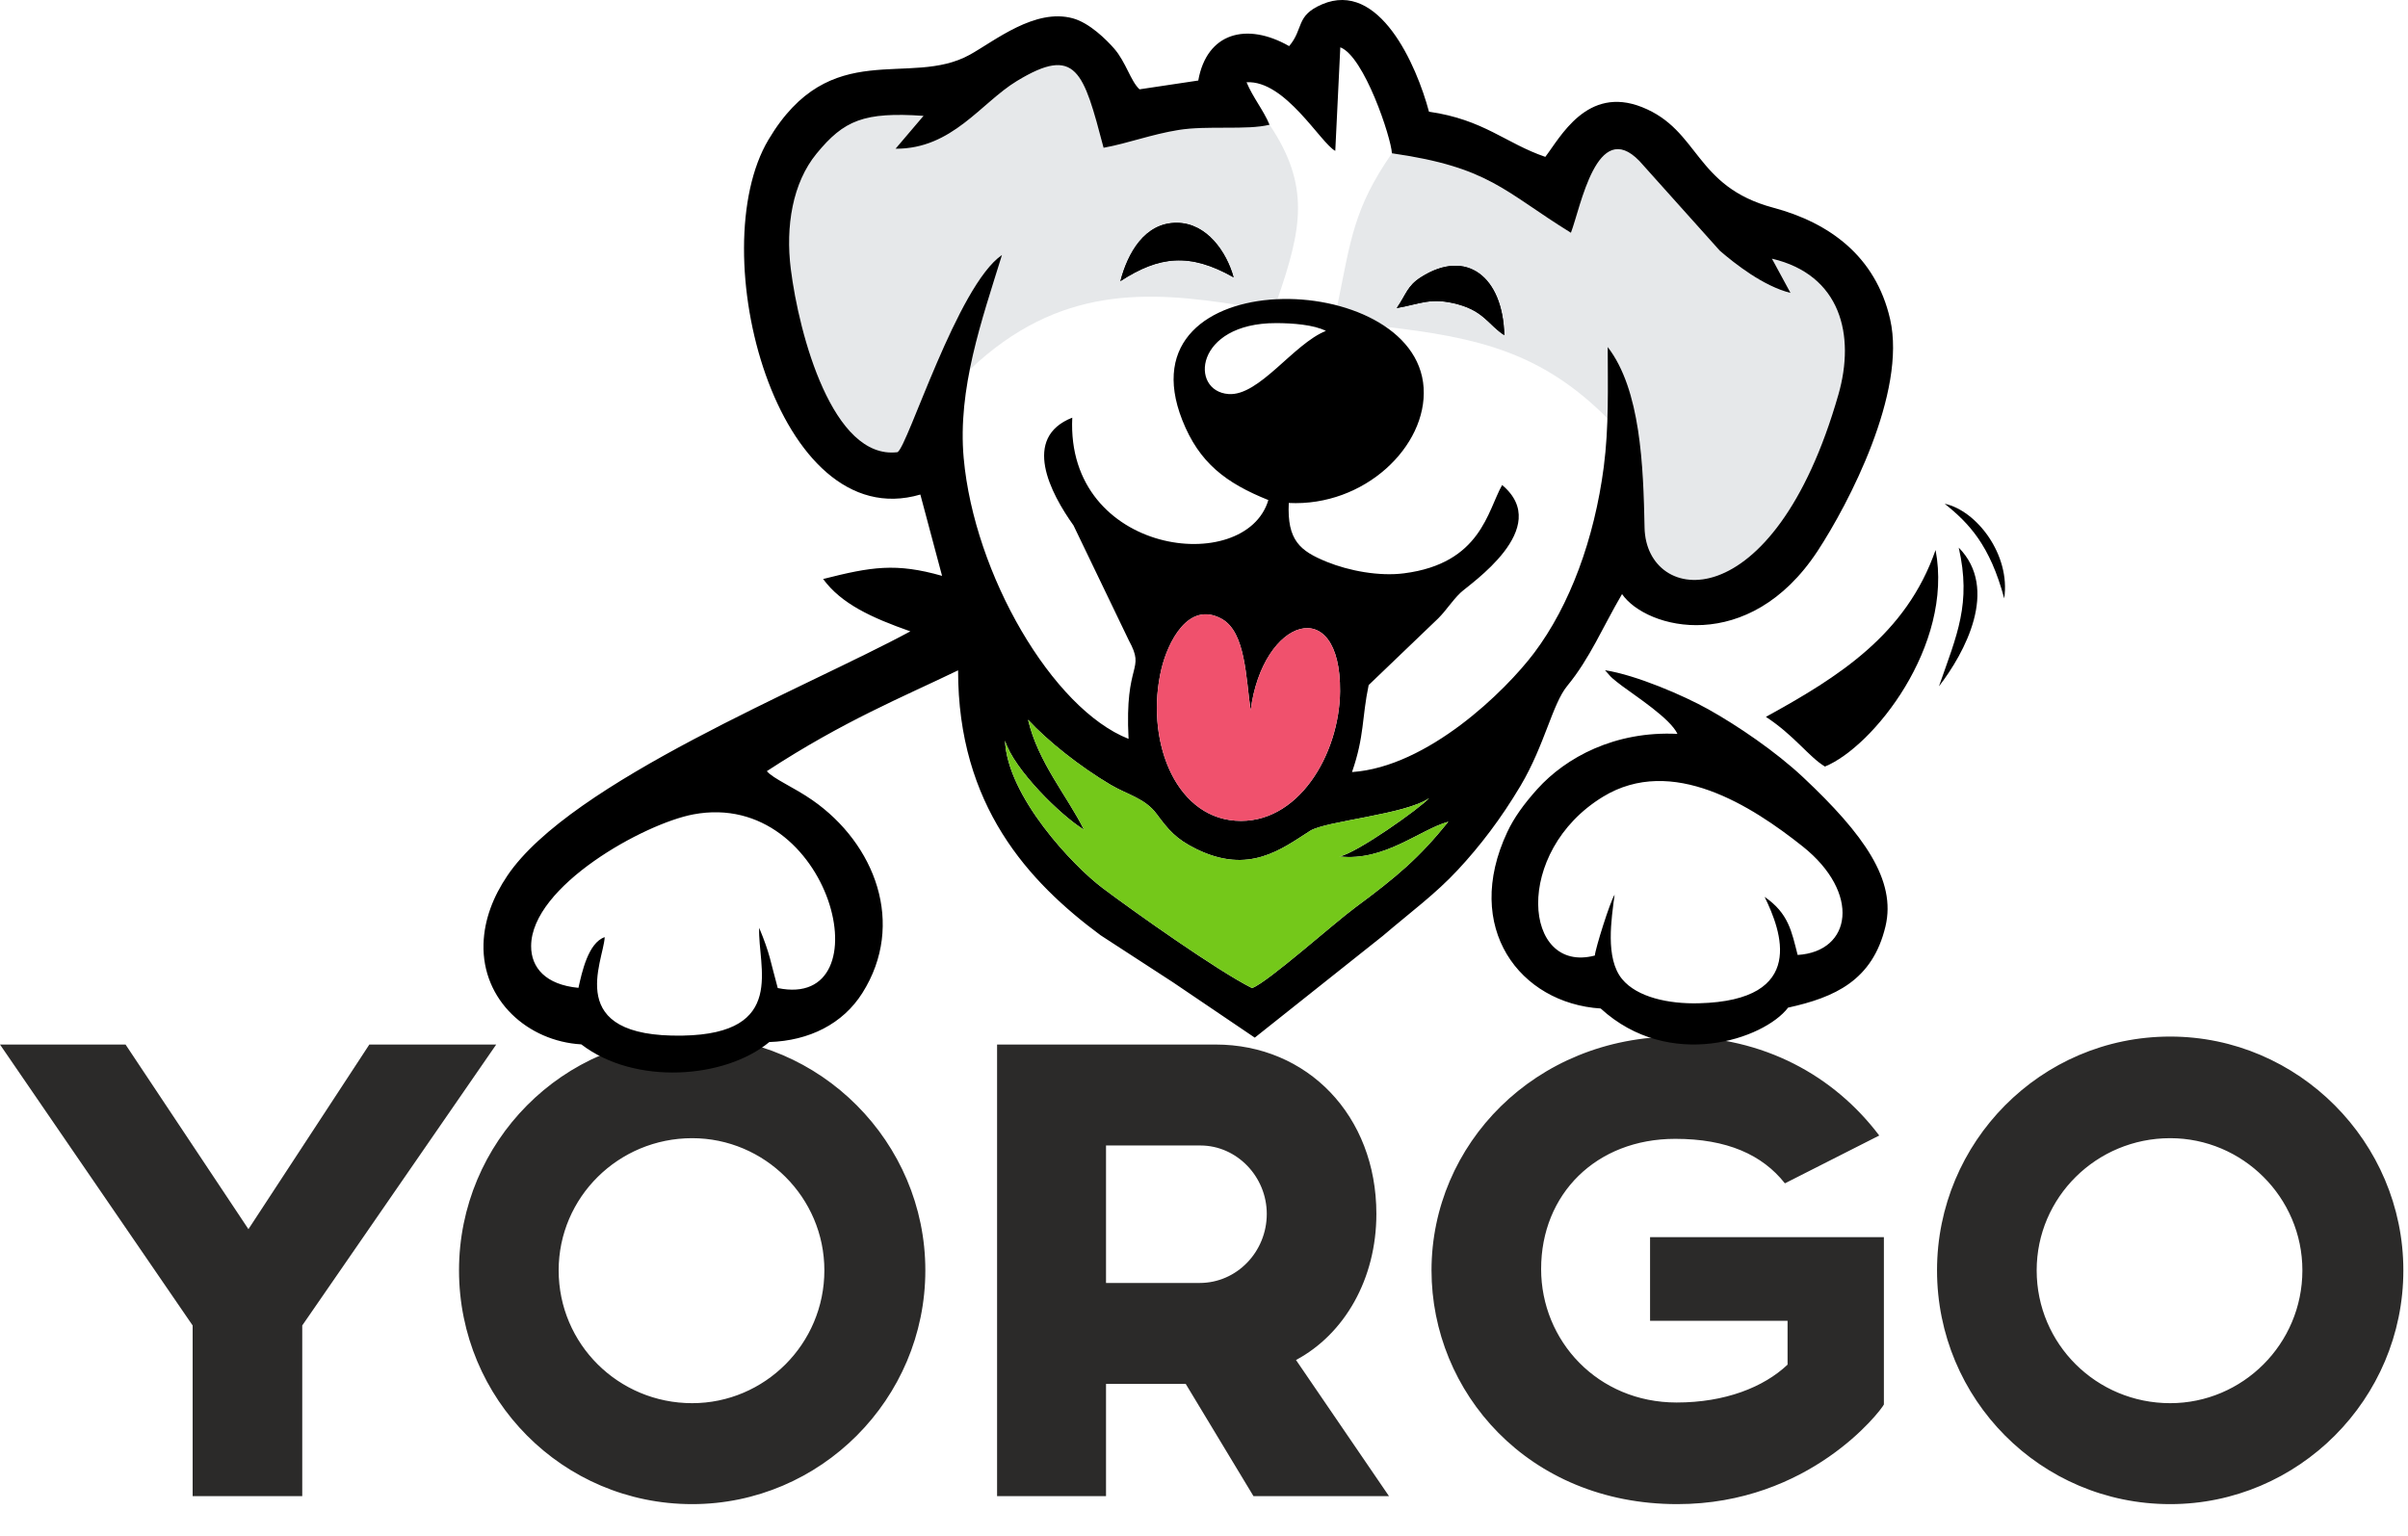 <?xml version="1.0" encoding="UTF-8"?> <svg xmlns="http://www.w3.org/2000/svg" width="58" height="37" viewBox="0 0 58 37" fill="none"><path d="M11.952 25.164H8.896L5.984 29.612L3.024 25.164H0L4.64 31.932V36.044H7.28V31.932L11.952 25.164ZM16.672 24.972C13.552 24.972 11.056 27.516 11.056 30.604C11.056 33.708 13.552 36.236 16.672 36.236C19.76 36.236 22.288 33.708 22.288 30.604C22.288 27.516 19.76 24.972 16.672 24.972ZM16.672 27.42C18.416 27.42 19.856 28.844 19.856 30.604C19.856 32.38 18.416 33.804 16.672 33.804C14.896 33.804 13.456 32.38 13.456 30.604C13.456 28.844 14.896 27.42 16.672 27.42ZM29.28 25.164H24.016V36.044H26.64V33.34H28.56L30.192 36.044H33.456L31.216 32.764C32.384 32.14 33.152 30.812 33.152 29.244C33.152 26.876 31.488 25.164 29.28 25.164ZM28.912 27.596C29.792 27.596 30.512 28.348 30.512 29.244C30.512 30.156 29.792 30.908 28.896 30.908H26.64V27.596H28.912ZM40.384 24.972C36.96 24.972 34.48 27.58 34.48 30.604C34.48 33.532 36.8 36.236 40.4 36.236C43.584 36.236 45.296 33.996 45.376 33.836V29.804H39.744V31.82H43.056V32.876C42.48 33.42 41.552 33.788 40.384 33.788C38.48 33.788 37.12 32.3 37.12 30.572C37.12 28.764 38.448 27.436 40.352 27.436C41.6 27.436 42.448 27.82 42.992 28.508L45.264 27.356C44.176 25.916 42.48 24.972 40.384 24.972ZM52.272 24.972C49.152 24.972 46.656 27.516 46.656 30.604C46.656 33.708 49.152 36.236 52.272 36.236C55.36 36.236 57.888 33.708 57.888 30.604C57.888 27.516 55.36 24.972 52.272 24.972ZM52.272 27.42C54.016 27.42 55.456 28.844 55.456 30.604C55.456 32.38 54.016 33.804 52.272 33.804C50.496 33.804 49.056 32.38 49.056 30.604C49.056 28.844 50.496 27.42 52.272 27.42Z" fill="#2B2A29"></path><path fill-rule="evenodd" clip-rule="evenodd" d="M34.225 6.679C35.324 5.978 36.2 6.669 36.233 8.076C35.859 7.833 35.749 7.507 35.127 7.334C34.46 7.149 34.192 7.329 33.643 7.421C33.874 7.088 33.893 6.89 34.225 6.679ZM32.213 7.36C32.642 7.473 33.042 7.645 33.375 7.873C35.576 8.129 37.126 8.478 38.717 10.078C38.735 9.508 38.724 8.939 38.724 8.361C39.517 9.387 39.582 11.216 39.612 12.714C39.65 14.585 42.712 14.989 44.281 9.503C44.691 8.07 44.336 6.62 42.68 6.232L43.127 7.058C42.469 6.893 41.791 6.355 41.425 6.041L39.486 3.877C38.463 2.823 38.073 4.994 37.838 5.609C36.222 4.611 35.886 4.031 33.526 3.694C32.602 5.025 32.533 5.793 32.213 7.36Z" fill="#E6E8EA"></path><path fill-rule="evenodd" clip-rule="evenodd" d="M21.617 10.893C21.86 10.77 23.06 6.874 24.134 6.143C23.855 7.043 23.544 7.968 23.357 8.907C25.502 6.865 27.656 7.007 29.846 7.351C30.136 7.269 30.449 7.222 30.77 7.207C31.356 5.513 31.565 4.474 30.579 3.005C30.035 3.141 29.083 3.019 28.389 3.13C27.73 3.237 27.172 3.452 26.581 3.559C26.097 1.725 25.925 1.081 24.491 1.953C23.628 2.477 22.934 3.592 21.57 3.582L22.244 2.791C20.808 2.694 20.328 2.895 19.668 3.701C19.088 4.408 18.92 5.455 19.047 6.475C19.245 8.062 20.057 11.084 21.617 10.893ZM26.986 6.773C27.162 6.103 27.567 5.36 28.352 5.368C29.069 5.376 29.543 6.068 29.713 6.681C28.663 6.085 27.923 6.163 26.986 6.773Z" fill="#E6E8EA"></path><path fill-rule="evenodd" clip-rule="evenodd" d="M42.534 17.27C43.212 17.712 43.573 18.237 43.956 18.467C45.112 17.996 47.06 15.557 46.621 13.25C45.911 15.291 44.284 16.308 42.534 17.27Z" fill="black"></path><path fill-rule="evenodd" clip-rule="evenodd" d="M33.643 7.421C34.192 7.329 34.46 7.149 35.127 7.334C35.749 7.507 35.859 7.833 36.233 8.075C36.2 6.669 35.324 5.978 34.225 6.679C33.893 6.89 33.874 7.088 33.643 7.421Z" fill="black"></path><path fill-rule="evenodd" clip-rule="evenodd" d="M26.986 6.773C27.923 6.163 28.663 6.085 29.713 6.681C29.543 6.068 29.069 5.376 28.352 5.368C27.567 5.36 27.162 6.103 26.986 6.773Z" fill="black"></path><path fill-rule="evenodd" clip-rule="evenodd" d="M46.702 16.535C47.326 15.726 48.158 14.187 47.179 13.193C47.485 14.543 47.138 15.288 46.702 16.535Z" fill="black"></path><path fill-rule="evenodd" clip-rule="evenodd" d="M48.274 14.416C48.431 13.37 47.615 12.301 46.84 12.136C47.429 12.607 47.931 13.136 48.274 14.416Z" fill="black"></path><path fill-rule="evenodd" clip-rule="evenodd" d="M14.565 22.577C14.168 22.711 14.014 23.43 13.933 23.798C13.141 23.724 12.79 23.309 12.793 22.79C12.799 21.344 15.518 19.841 16.702 19.619C20.032 18.996 21.341 24.35 18.733 23.803C18.55 23.141 18.554 22.998 18.286 22.352C18.244 23.278 18.972 24.904 16.444 24.949C13.547 25.002 14.54 23.16 14.565 22.577ZM38.414 23.02C36.685 23.475 36.437 20.519 38.611 19.194C40.275 18.18 42.196 19.418 43.421 20.392C44.823 21.509 44.606 22.924 43.299 23.006C43.152 22.436 43.082 22.006 42.503 21.606C42.898 22.413 43.55 24.104 40.919 24.17C40.191 24.189 39.434 24.026 39.072 23.589C38.656 23.087 38.816 22.125 38.89 21.555C38.781 21.718 38.422 22.867 38.414 23.02ZM34.422 19.228C34.202 19.471 32.675 20.557 32.261 20.633C33.347 20.758 34.182 19.994 34.885 19.796C34.182 20.667 33.651 21.116 32.651 21.856C32.117 22.25 30.562 23.642 30.159 23.805C29.328 23.389 27.344 21.984 26.563 21.398C25.838 20.854 24.263 19.183 24.207 17.842C24.414 18.529 25.554 19.653 26.11 19.989C25.7 19.167 25.004 18.367 24.762 17.339C25.225 17.844 26.011 18.47 26.753 18.908C27.162 19.149 27.578 19.231 27.859 19.609C28.14 19.988 28.321 20.212 28.819 20.456C30.085 21.076 30.867 20.457 31.554 20.017C31.928 19.778 33.861 19.624 34.422 19.228ZM18.47 18.578C20.332 17.361 21.757 16.788 23.077 16.149C23.074 19.407 24.776 21.248 26.51 22.532L28.252 23.664L30.223 24.998L33.31 22.544C33.983 21.969 34.575 21.537 35.116 20.954C35.647 20.384 36.154 19.722 36.624 18.931C37.207 17.949 37.39 16.961 37.749 16.524C38.295 15.861 38.598 15.117 39.069 14.312C39.657 15.162 42.124 15.792 43.779 13.275C44.521 12.145 45.929 9.451 45.526 7.689C45.176 6.162 44.05 5.362 42.713 5.004C40.804 4.493 40.947 3.136 39.551 2.581C38.223 2.053 37.58 3.314 37.221 3.779C36.264 3.453 35.745 2.882 34.419 2.691C34.118 1.562 33.219 -0.485 31.844 0.104C31.2 0.38 31.408 0.689 31.051 1.111C30.03 0.529 29.067 0.784 28.862 1.94L27.447 2.152C27.236 1.961 27.117 1.491 26.836 1.17C26.652 0.96 26.244 0.551 25.839 0.441C24.929 0.193 23.969 0.979 23.362 1.317C21.906 2.127 20.003 0.855 18.51 3.365C16.912 6.048 18.708 12.929 22.168 11.914L22.691 13.873C21.578 13.556 20.984 13.655 19.826 13.949C20.267 14.549 20.992 14.881 21.927 15.21C19.424 16.566 13.749 18.828 12.219 21.098C11.884 21.595 11.663 22.148 11.646 22.743C11.608 24.097 12.713 25.085 14.001 25.16C15.295 26.152 17.462 25.989 18.53 25.104C19.493 25.072 20.301 24.667 20.771 23.923C21.822 22.258 21.078 20.327 19.567 19.276C19.127 18.969 18.622 18.76 18.47 18.578ZM30.123 17.116C30.413 14.87 32.298 14.285 32.277 16.654C32.264 18.175 31.259 19.884 29.751 19.771C28.264 19.66 27.579 17.763 27.975 16.113C28.124 15.491 28.616 14.455 29.432 14.912C30.001 15.232 30.009 16.326 30.123 17.116ZM30.734 7.784C31.13 7.784 31.643 7.822 31.936 7.972C31.155 8.283 30.33 9.547 29.591 9.493C28.647 9.424 28.771 7.783 30.734 7.784ZM33.526 3.693C35.886 4.031 36.222 4.611 37.838 5.608C38.073 4.994 38.463 2.823 39.486 3.877L41.425 6.041C41.791 6.355 42.469 6.892 43.127 7.057L42.68 6.232C44.336 6.62 44.691 8.07 44.281 9.503C42.712 14.988 39.65 14.584 39.612 12.714C39.582 11.215 39.517 9.387 38.724 8.36C38.724 9.334 38.755 10.281 38.629 11.249C38.402 12.986 37.812 14.586 36.953 15.728C36.256 16.653 34.388 18.476 32.565 18.6C32.867 17.73 32.8 17.297 32.966 16.504L34.642 14.897C34.848 14.69 34.97 14.48 35.178 14.28C35.391 14.074 37.425 12.725 36.181 11.685C35.828 12.305 35.673 13.575 33.817 13.812C33.218 13.889 32.494 13.752 31.962 13.537C31.311 13.273 30.999 13.017 31.042 12.117C32.864 12.209 34.378 10.753 34.29 9.343C34.108 6.436 26.968 6.298 28.477 10.121C28.884 11.153 29.531 11.638 30.55 12.047C30.002 13.896 25.669 13.377 25.827 10.062C24.605 10.543 25.299 11.877 25.857 12.658L27.191 15.431C27.601 16.184 27.083 15.91 27.183 17.8C25.349 17.079 23.464 13.836 23.212 11.037C23.061 9.364 23.647 7.717 24.134 6.143C23.06 6.874 21.86 10.771 21.617 10.893C20.057 11.084 19.245 8.062 19.047 6.475C18.92 5.455 19.088 4.408 19.668 3.701C20.329 2.895 20.808 2.694 22.244 2.791L21.57 3.583C22.935 3.592 23.628 2.477 24.491 1.953C25.925 1.081 26.097 1.725 26.581 3.56C27.172 3.453 27.73 3.237 28.389 3.131C29.083 3.019 30.035 3.141 30.579 3.005C30.428 2.646 30.184 2.36 30.025 1.982C30.955 1.925 31.81 3.45 32.162 3.635L32.283 1.14C32.858 1.356 33.509 3.319 33.526 3.693ZM43.43 18.725C42.772 18.107 41.85 17.48 41.144 17.086C40.546 16.752 39.408 16.263 38.659 16.146L38.795 16.3C38.808 16.312 38.828 16.331 38.842 16.344C38.877 16.376 39.007 16.479 39.073 16.527C39.41 16.779 40.231 17.31 40.404 17.68C38.897 17.606 37.717 18.247 37.03 19.008C36.698 19.377 36.466 19.703 36.306 20.043C35.221 22.353 36.609 24.171 38.555 24.296C40.209 25.81 42.488 25.036 43.069 24.275C44.187 24.029 45.102 23.625 45.414 22.319C45.679 21.208 44.901 20.107 43.43 18.725Z" fill="black"></path><path fill-rule="evenodd" clip-rule="evenodd" d="M29.713 6.681C29.543 6.068 29.069 5.376 28.352 5.368C27.567 5.36 27.162 6.103 26.986 6.773C27.923 6.163 28.663 6.085 29.713 6.681Z" fill="black"></path><path fill-rule="evenodd" clip-rule="evenodd" d="M34.225 6.679C33.893 6.89 33.874 7.088 33.643 7.421C34.192 7.329 34.46 7.149 35.127 7.334C35.749 7.507 35.859 7.833 36.233 8.075C36.2 6.669 35.324 5.978 34.225 6.679Z" fill="black"></path><path fill-rule="evenodd" clip-rule="evenodd" d="M24.207 17.841C24.264 19.182 25.838 20.854 26.563 21.398C27.344 21.984 29.328 23.389 30.159 23.805C30.562 23.642 32.117 22.25 32.651 21.856C33.651 21.116 34.182 20.667 34.885 19.796C34.182 19.994 33.347 20.758 32.261 20.633C32.675 20.557 34.202 19.471 34.422 19.228C33.861 19.624 31.928 19.778 31.554 20.017C30.867 20.457 30.085 21.076 28.819 20.456C28.321 20.212 28.14 19.988 27.859 19.609C27.578 19.23 27.162 19.149 26.753 18.908C26.011 18.47 25.225 17.844 24.762 17.338C25.004 18.366 25.7 19.167 26.11 19.989C25.554 19.653 24.414 18.529 24.207 17.841Z" fill="#74C81A"></path><path fill-rule="evenodd" clip-rule="evenodd" d="M27.975 16.112C27.579 17.763 28.264 19.66 29.751 19.771C31.259 19.884 32.263 18.174 32.277 16.654C32.297 14.285 30.413 14.87 30.123 17.115C30.009 16.326 30.001 15.231 29.431 14.912C28.616 14.455 28.124 15.491 27.975 16.112Z" fill="#F0516D"></path></svg> 